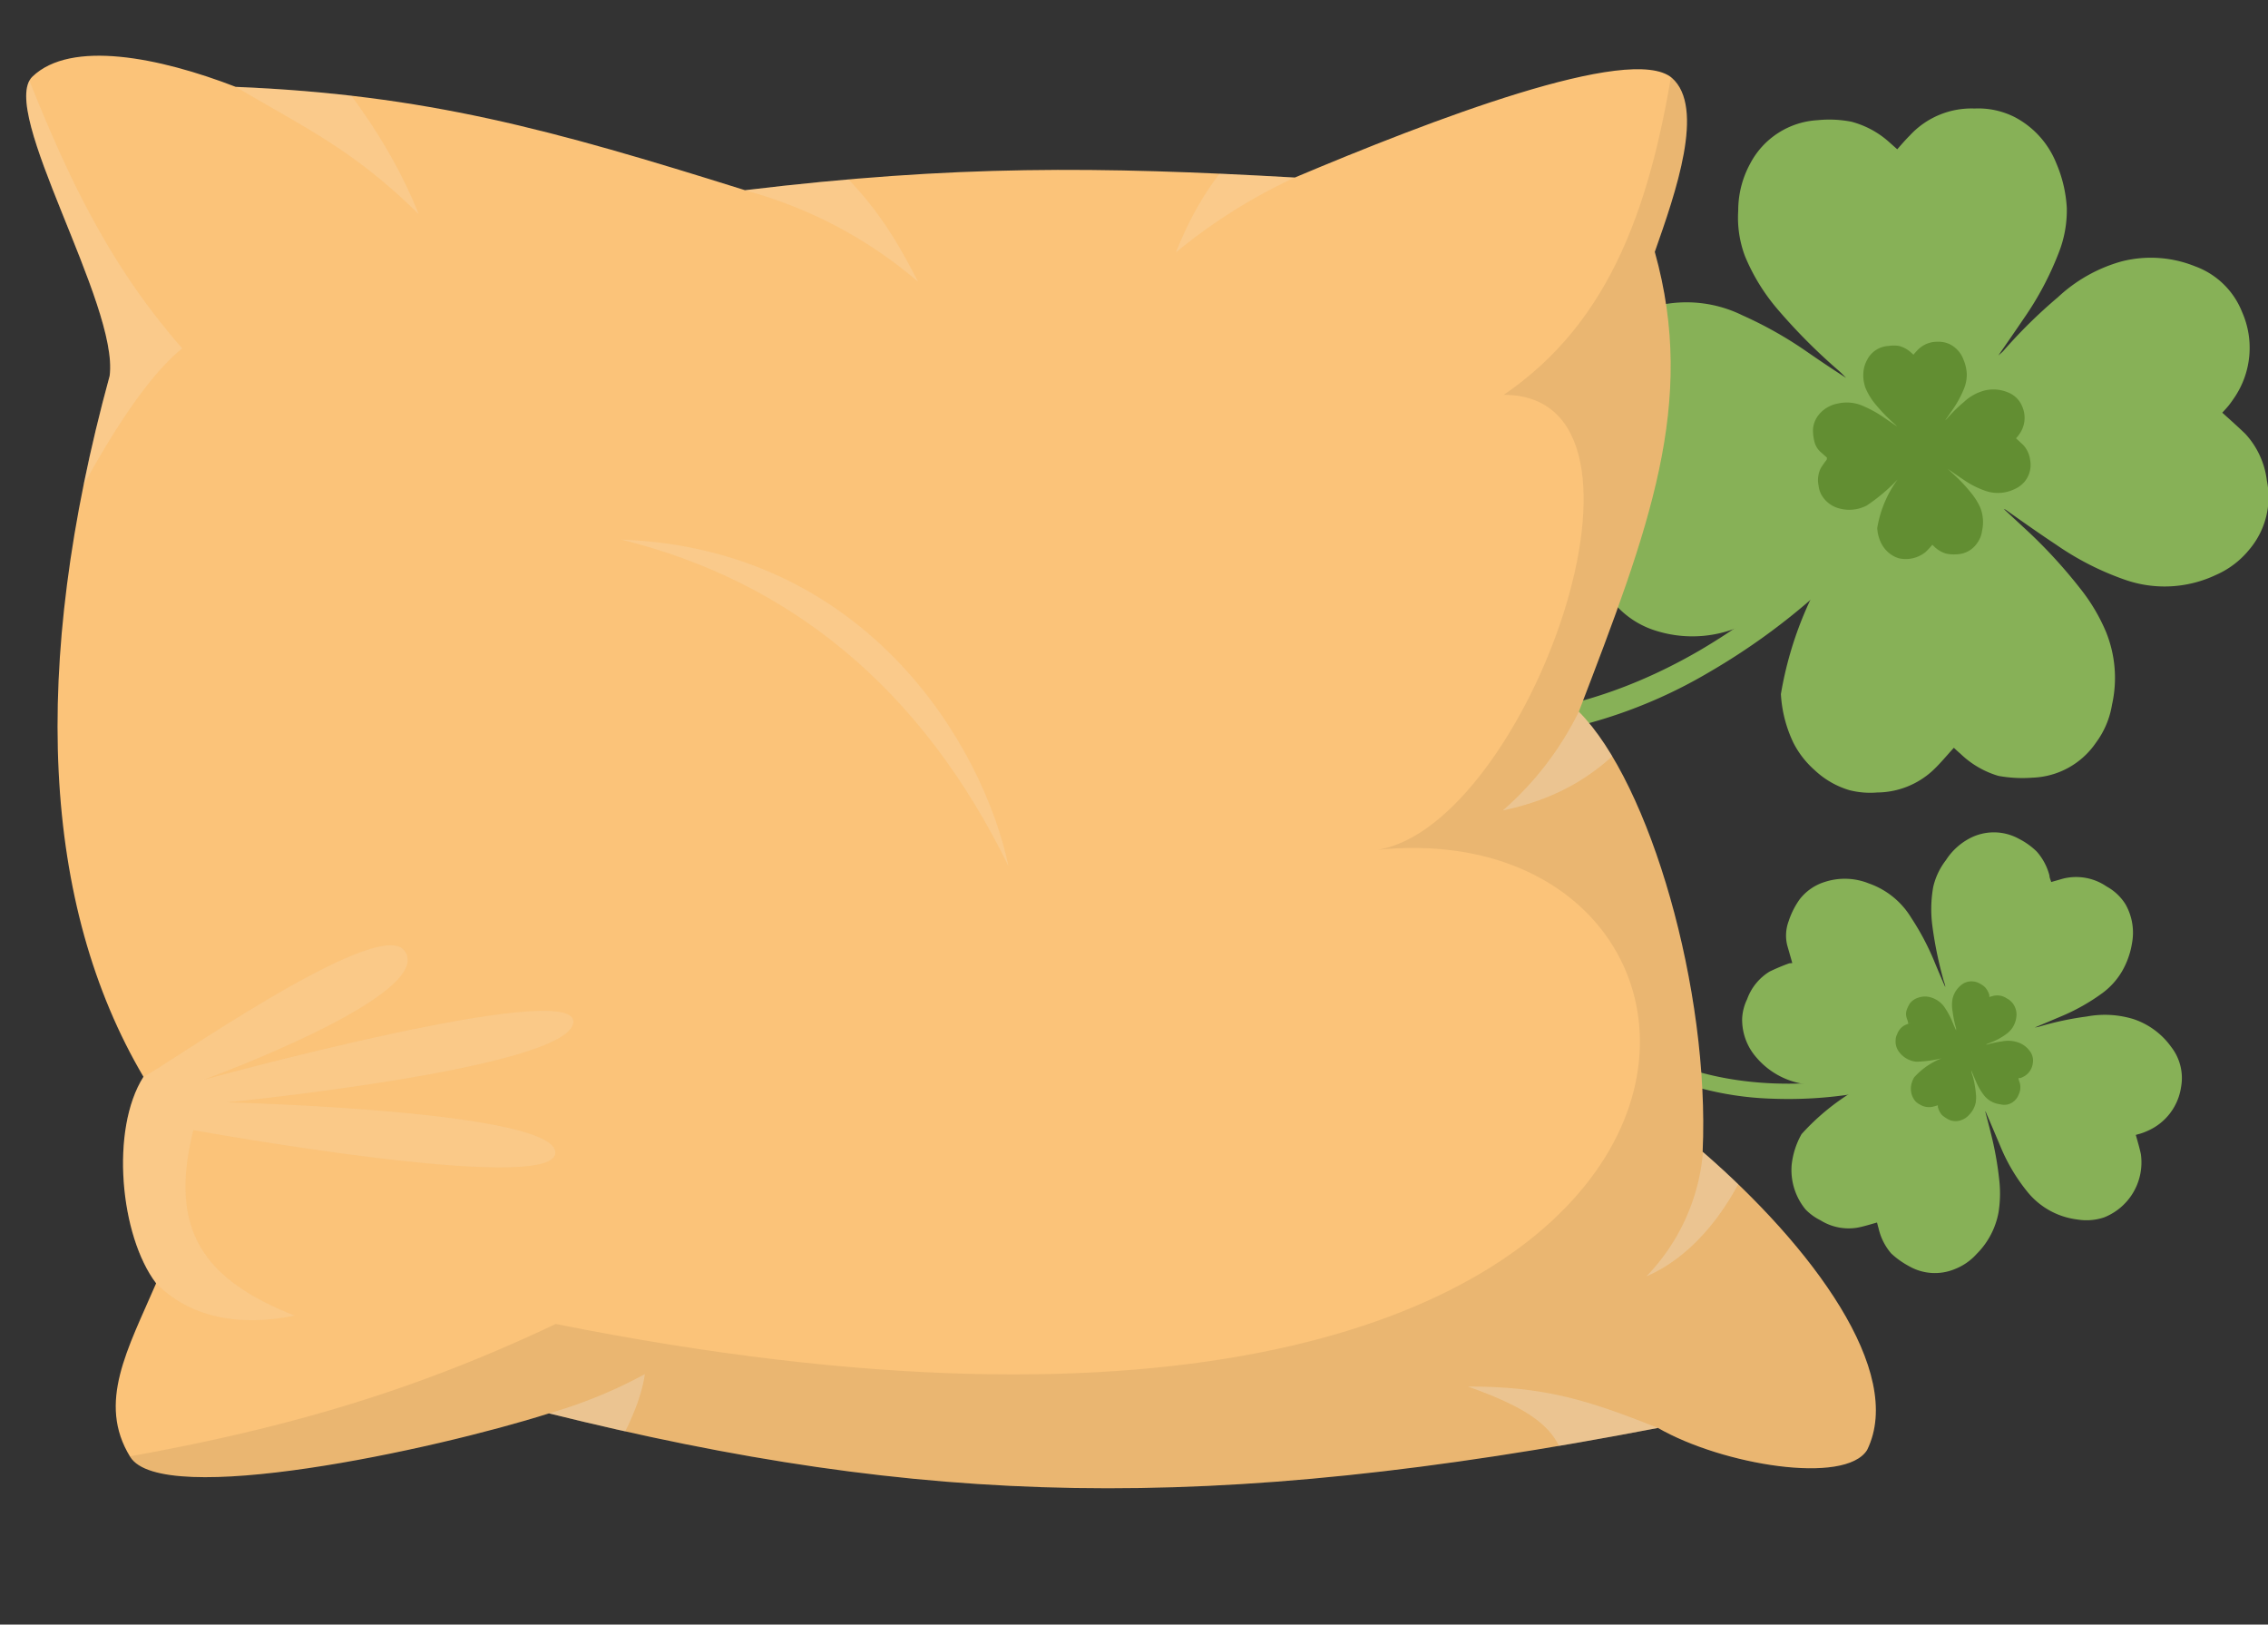 <svg xmlns="http://www.w3.org/2000/svg" xmlns:xlink="http://www.w3.org/1999/xlink" viewBox="0 0 179.12 128.29"><rect x="0" y="0" width="179.12" height="128.29" fill="#333333" stroke="none"/><defs><style>.cls-1{fill:#fbc379;}.cls-2{fill:none;}.cls-3{fill:#5fa148;}.cls-4{fill:#87b157;}.cls-5{fill:#628e32;}.cls-6{clip-path:url(#clip-path);}.cls-7{opacity:0.07;}.cls-8{clip-path:url(#clip-path-2);}.cls-10,.cls-11,.cls-9{fill:#f2f2f2;}.cls-9{opacity:0.13;}.cls-10{opacity:0.15;}.cls-11{opacity:0.25;}</style><clipPath id="clip-path" transform="translate(2.07 4.4)"><path class="cls-1" d="M132.4,86.55c.58-12.76-4.15-29.09-9.78-34.75,5.56-14.5,9.34-24.37,6-36.31,1.65-4.68,4-11.41,1.35-13.74C126.74-1,110.83,5.13,100.19,9.62c-15.5-.88-26.82-1-43.42,1C41.44,5.81,31.56,3.08,16.55,2.46,10.49.12,3.53-1.27.49,1.65c-2.73,2.63,6.85,18,6.1,23.63C.28,48.35,1.27,67.08,9.26,80.63c-2.64,4.16-1.85,12.56,1,16.31-2.23,5.18-4.68,9.43-2.05,13.7,2.5,4.07,23.91-.52,33.08-3.43,29.52,7.33,52,8,87.58,1.15,5.09,2.93,14.79,4.52,16.52,1.74C148.42,103.92,141,94,132.4,86.55Z"/></clipPath><clipPath id="clip-path-2" transform="translate(2.07 4.4)"><path class="cls-2" d="M132.4,86.55c.58-12.76-4.15-29.09-9.78-34.75,5.56-14.5,9.34-24.37,6-36.31,1.65-4.68,4-11.41,1.35-13.74C126.74-1,110.83,5.13,100.19,9.62c-15.5-.88-26.82-1-43.42,1C41.44,5.81,31.56,3.08,16.55,2.46,10.49.12,3.53-1.27.49,1.65c-2.73,2.63,6.85,18,6.1,23.63C.28,48.35,1.27,67.08,9.26,80.63c-2.64,4.16-1.85,12.56,1,16.31-2.23,5.18-4.68,9.43-2.05,13.7,2.5,4.07,23.91-.52,33.08-3.43,29.52,7.33,52,8,87.58,1.15,5.09,2.93,14.79,4.52,16.52,1.74C148.42,103.92,141,94,132.4,86.55Z"/></clipPath></defs><g id="Layer_2" data-name="Layer 2"><g id="Layer_5" data-name="Layer 5"><path class="cls-3" d="M152.72,79.25l-.05,0Z" transform="translate(2.07 4.4)"/><path class="cls-3" d="M151.56,79.42l0,0Z" transform="translate(2.07 4.4)"/><path class="cls-3" d="M151.06,79l-.07.11Z" transform="translate(2.07 4.4)"/><path class="cls-3" d="M153.12,80.32l0,0Z" transform="translate(2.07 4.4)"/><path class="cls-3" d="M151.11,80.63l0,0Z" transform="translate(2.07 4.4)"/><path class="cls-3" d="M150.74,81.13l.1.07Z" transform="translate(2.07 4.4)"/><path class="cls-4" d="M117.76,68l.08.15c4.4,8.24,11.16,12.63,20.1,13a32.32,32.32,0,0,0,12.2-1.88l.16-.06.44,1.09-.16.06a33.15,33.15,0,0,1-12.69,2,24.75,24.75,0,0,1-11.11-3c-4.22-2.37-7.09-5.2-10-10.61l-.08-.14Z" transform="translate(2.07 4.4)"/><path class="cls-4" d="M139.48,71.65l-.4-1.4a3.24,3.24,0,0,1,.11-1.9,6.39,6.39,0,0,1,.87-1.73,4,4,0,0,1,2-1.38,5.08,5.08,0,0,1,3.46.12,6.36,6.36,0,0,1,3.35,2.71,20.42,20.42,0,0,1,1.79,3.36c.29.71.59,1.41.9,2.11,0-.16-.07-.32-.12-.48a30.8,30.8,0,0,1-.89-4.29,10,10,0,0,1,.06-3.13,5.45,5.45,0,0,1,1-2.11,5,5,0,0,1,1.79-1.68,4.1,4.1,0,0,1,4,0,5.64,5.64,0,0,1,1.39,1,4.56,4.56,0,0,1,1,1.89c0,.17.09.34.14.51l.91-.26a4.25,4.25,0,0,1,3.46.61A4.06,4.06,0,0,1,165.79,67a4.53,4.53,0,0,1,.52,3.08,6.5,6.5,0,0,1-.77,2.19A5.75,5.75,0,0,1,164,74a15.92,15.92,0,0,1-3.29,1.86l-2.08.88a3.56,3.56,0,0,0,.35-.07,24.19,24.19,0,0,1,3.76-.8,7.73,7.73,0,0,1,3.67.2,6,6,0,0,1,3,2.21,4,4,0,0,1,.77,3.19,4.48,4.48,0,0,1-2.64,3.43,4.78,4.78,0,0,1-.48.19l-.45.13c.14.51.29,1,.4,1.52a4.67,4.67,0,0,1-2.92,5,4.41,4.41,0,0,1-2.1.16,6,6,0,0,1-4-2.26,14.25,14.25,0,0,1-2-3.34c-.42-1-.81-1.92-1.22-2.87l-.06-.09c.16.6.31,1.17.45,1.74a26.41,26.41,0,0,1,.67,3.74,9.58,9.58,0,0,1-.06,2.51,6.23,6.23,0,0,1-1.73,3.29,4.52,4.52,0,0,1-1.71,1.19,4.1,4.1,0,0,1-3.64-.23,6.65,6.65,0,0,1-1.4-1,4.6,4.6,0,0,1-1-2c-.05-.16-.08-.31-.12-.44-.51.14-1,.3-1.52.4a4.2,4.2,0,0,1-2.95-.58,4.28,4.28,0,0,1-1.17-.85,4.9,4.9,0,0,1-1.1-3.52,6.31,6.31,0,0,1,.78-2.43,18.27,18.27,0,0,1,6.92-4.78,29,29,0,0,1-6.4.86,6.15,6.15,0,0,1-4.09-2.14,4.52,4.52,0,0,1-1.12-3.06,3.89,3.89,0,0,1,.39-1.53,4.24,4.24,0,0,1,1.78-2.19,16.33,16.33,0,0,1,1.55-.65Z" transform="translate(2.07 4.4)"/><path class="cls-5" d="M148.63,76.42c0-.16-.08-.3-.12-.45a1,1,0,0,1,0-.6,2.34,2.34,0,0,1,.27-.55,1.32,1.32,0,0,1,.63-.43,1.6,1.6,0,0,1,1.1,0,2,2,0,0,1,1.06.85,6,6,0,0,1,.56,1.07c.09.22.19.44.29.66a.83.83,0,0,1,0-.15,8.87,8.87,0,0,1-.28-1.36,2.69,2.69,0,0,1,0-1,1.93,1.93,0,0,1,.86-1.2,1.3,1.3,0,0,1,1.27,0,1.74,1.74,0,0,1,.44.31,1.54,1.54,0,0,1,.33.6s0,.11,0,.16l.28-.08a1.34,1.34,0,0,1,1.1.19A1.38,1.38,0,0,1,157,75a1.45,1.45,0,0,1,.16,1,1.91,1.91,0,0,1-.25.69,1.87,1.87,0,0,1-.48.53,5.07,5.07,0,0,1-1,.59l-.66.27.11,0a8.12,8.12,0,0,1,1.19-.25,2.4,2.4,0,0,1,1.16.06,1.9,1.9,0,0,1,1,.7,1.23,1.23,0,0,1,.24,1,1.38,1.38,0,0,1-.83,1.08.94.94,0,0,1-.15.06l-.14,0c0,.17.09.32.12.48a1.29,1.29,0,0,1-.11.82,1.27,1.27,0,0,1-.81.77,1.24,1.24,0,0,1-.66,0,1.88,1.88,0,0,1-1.27-.71,4.68,4.68,0,0,1-.62-1.06c-.13-.3-.26-.6-.38-.9l0,0c0,.19.09.37.14.55a7.88,7.88,0,0,1,.21,1.18,3,3,0,0,1,0,.79,1.94,1.94,0,0,1-.54,1,1.4,1.4,0,0,1-.55.38,1.27,1.27,0,0,1-1.14-.07,2.44,2.44,0,0,1-.45-.32,1.51,1.51,0,0,1-.31-.62,1,1,0,0,1,0-.14,4.27,4.27,0,0,1-.48.13,1.38,1.38,0,0,1-.93-.18,1.47,1.47,0,0,1-.37-.27,1.56,1.56,0,0,1-.3-.57,1.69,1.69,0,0,1-.05-.55,1.9,1.9,0,0,1,.25-.76,5.72,5.72,0,0,1,2.18-1.51,9.31,9.31,0,0,1-2,.27,1.91,1.91,0,0,1-1.29-.68,1.36,1.36,0,0,1-.35-1,1.07,1.07,0,0,1,.12-.49,1.32,1.32,0,0,1,.56-.69,4.19,4.19,0,0,1,.49-.2Z" transform="translate(2.07 4.4)"/><path class="cls-3" d="M150,32.05h0Z" transform="translate(2.07 4.4)"/><path class="cls-3" d="M148.61,33.24v0Z" transform="translate(2.07 4.4)"/><path class="cls-3" d="M147.65,33.16a1.48,1.48,0,0,1,0,.21C147.64,33.3,147.65,33.23,147.65,33.16Z" transform="translate(2.07 4.4)"/><path class="cls-3" d="M151.44,33.12v0Z" transform="translate(2.07 4.4)"/><path class="cls-3" d="M149.05,35.23h0Z" transform="translate(2.07 4.4)"/><path class="cls-3" d="M149,36.19h0Z" transform="translate(2.07 4.4)"/><path class="cls-4" d="M94.33,46.62l.23.13C107.32,53.94,120,54,132.1,47a51,51,0,0,0,14.54-12.77l.16-.21,1.49,1.07-.15.21A52.11,52.11,0,0,1,133,48.63,38.81,38.81,0,0,1,115.77,54c-7.57.43-13.74-.89-22.11-5.61l-.23-.12Z" transform="translate(2.07 4.4)"/><path class="cls-4" d="M126.12,33.16c-.59-.53-1.16-1-1.71-1.52A4.9,4.9,0,0,1,123,29a9.87,9.87,0,0,1-.32-3,6.41,6.41,0,0,1,1.47-3.5,8,8,0,0,1,4.68-2.76,10,10,0,0,1,6.71.76,31.22,31.22,0,0,1,5.19,2.94c1,.69,2,1.36,3,2-.18-.18-.36-.37-.55-.54A45.53,45.53,0,0,1,138.3,20a15.61,15.61,0,0,1-2.56-4.18,8.65,8.65,0,0,1-.53-3.6,7.7,7.7,0,0,1,.95-3.71,6.42,6.42,0,0,1,5.32-3.42,9.12,9.12,0,0,1,2.66.12,7.2,7.2,0,0,1,3,1.62l.63.56c.32-.37.64-.74,1-1.1a6.62,6.62,0,0,1,5.1-2.12,6.37,6.37,0,0,1,3.18.68,7.07,7.07,0,0,1,3.28,3.64,10.4,10.4,0,0,1,.83,3.54,9.1,9.1,0,0,1-.63,3.51,24.51,24.51,0,0,1-2.78,5.23c-.64.95-1.3,1.89-2,2.91.18-.17.31-.26.41-.38a40,40,0,0,1,4.3-4.23,12.15,12.15,0,0,1,5-2.82,9.33,9.33,0,0,1,5.83.38A6.31,6.31,0,0,1,175,20.23a7,7,0,0,1-.6,6.76c-.15.22-.3.44-.47.65s-.35.39-.49.55c.62.56,1.23,1.1,1.82,1.67a6.6,6.6,0,0,1,1.7,3.69A6.41,6.41,0,0,1,175.57,39a7,7,0,0,1-2.63,2,9.48,9.48,0,0,1-7.19.38,22.52,22.52,0,0,1-5.42-2.76c-1.36-.9-2.69-1.84-4-2.77l-.15-.06,2.06,1.91a40,40,0,0,1,4,4.4,14.57,14.57,0,0,1,2,3.36,9.65,9.65,0,0,1,.49,5.79,6.88,6.88,0,0,1-1.27,3,6.33,6.33,0,0,1-5,2.76,10.6,10.6,0,0,1-2.7-.14,7.28,7.28,0,0,1-3-1.75c-.19-.16-.37-.33-.52-.47-.56.61-1.08,1.25-1.68,1.81a6.55,6.55,0,0,1-4.38,1.72A6.65,6.65,0,0,1,144,58a6.84,6.84,0,0,1-2.76-1.59,7.3,7.3,0,0,1-1.66-2.13,10.2,10.2,0,0,1-1-3.87,28.76,28.76,0,0,1,5.11-12.15,44.7,44.7,0,0,1-7.72,6.53,9.58,9.58,0,0,1-7.22.63,7.05,7.05,0,0,1-4-3.1A5.93,5.93,0,0,1,123.9,40a6.67,6.67,0,0,1,.5-4.38,22.76,22.76,0,0,1,1.51-2.17C126,33.32,126.06,33.24,126.12,33.16Z" transform="translate(2.07 4.4)"/><path class="cls-5" d="M142.22,31.74l-.54-.48a1.6,1.6,0,0,1-.46-.82,3.45,3.45,0,0,1-.1-1,2.07,2.07,0,0,1,.46-1.1,2.51,2.51,0,0,1,1.48-.87,3.17,3.17,0,0,1,2.12.24,9.12,9.12,0,0,1,1.64.93l.94.64c-.06-.06-.11-.12-.17-.17a14,14,0,0,1-1.52-1.56,5.09,5.09,0,0,1-.81-1.32,2.91,2.91,0,0,1-.17-1.13A2.42,2.42,0,0,1,145.4,24a2,2,0,0,1,1.67-1.08,2.69,2.69,0,0,1,.85,0,2.24,2.24,0,0,1,.93.51l.2.18c.1-.12.2-.24.31-.35a2.12,2.12,0,0,1,1.61-.67,2,2,0,0,1,1,.22A2.21,2.21,0,0,1,153,24a3.27,3.27,0,0,1,.26,1.12,2.93,2.93,0,0,1-.19,1.1,8.5,8.5,0,0,1-.88,1.66l-.64.92.13-.12a11.47,11.47,0,0,1,1.36-1.34,3.77,3.77,0,0,1,1.58-.89,2.94,2.94,0,0,1,1.85.12,2,2,0,0,1,1.17,1.13,2.22,2.22,0,0,1-.19,2.13l-.15.21-.15.17.57.53a2.12,2.12,0,0,1,.54,1.16,2.08,2.08,0,0,1-.42,1.72,2.25,2.25,0,0,1-.84.62,3,3,0,0,1-2.27.12,7.07,7.07,0,0,1-1.71-.87c-.43-.28-.85-.58-1.27-.87l0,0,.65.6a12.84,12.84,0,0,1,1.27,1.39,5,5,0,0,1,.65,1.06,3.1,3.1,0,0,1,.15,1.83,2.1,2.1,0,0,1-.4,1,2,2,0,0,1-1.58.87,3,3,0,0,1-.85-.05,2.19,2.19,0,0,1-.94-.55l-.16-.15a7.28,7.28,0,0,1-.53.57,2.5,2.5,0,0,1-2.1.5,2.21,2.21,0,0,1-.88-.5,2.32,2.32,0,0,1-.52-.68,3,3,0,0,1-.32-1.22,9,9,0,0,1,1.61-3.83,14.21,14.21,0,0,1-2.44,2.06,3,3,0,0,1-2.27.2,2.25,2.25,0,0,1-1.28-1,1.85,1.85,0,0,1-.25-.75,2.11,2.11,0,0,1,.16-1.38,6.54,6.54,0,0,1,.48-.69Z" transform="translate(2.07 4.4)"/><path class="cls-1" d="M132.4,86.55c.58-12.76-4.15-29.09-9.78-34.75,5.56-14.5,9.34-24.37,6-36.31,1.65-4.68,4-11.41,1.35-13.74C126.74-1,110.83,5.13,100.19,9.62c-15.5-.88-26.82-1-43.42,1C41.44,5.81,31.56,3.08,16.55,2.46,10.49.12,3.53-1.27.49,1.65c-2.73,2.63,6.85,18,6.1,23.63C.28,48.35,1.27,67.08,9.26,80.63c-2.64,4.16-1.85,12.56,1,16.31-2.23,5.18-4.68,9.43-2.05,13.7,2.5,4.07,23.91-.52,33.08-3.43,29.52,7.33,52,8,87.58,1.15,5.09,2.93,14.79,4.52,16.52,1.74C148.42,103.92,141,94,132.4,86.55Z" transform="translate(2.07 4.4)"/><g class="cls-6"><path class="cls-7" d="M130.28-.76c-1.82,12.47-5.11,21.75-13.59,27.54,14.1,0,1.81,34-9.93,35.92,34.41-3.43,34.07,57.26-64.94,37.45-12.46,5.91-24,9.07-40,11.51l21.84,8.81c48.22.1,84.46,8.17,135.84-.84C155.92,52,148.46,6.64,130.28-.76Z" transform="translate(2.07 4.4)"/></g><g class="cls-8"><path class="cls-9" d="M15.83,82.65S42.73,80,43.21,76.36,14,80.87,14,80.87s18.69-6.8,15.83-10.25C27.6,68,10.64,80.05,9.26,80.63c-11.77,5,1,16.31,1,16.31,2.61,2.65,6.5,3.47,10.94,2.55-7.14-2.82-10-6.69-8-14.65,0,0,28.42,5.17,28.59,1.81S15.83,82.65,15.83,82.65Z" transform="translate(2.07 4.4)"/><path class="cls-10" d="M12.32,23.11C5.85,15.73,2.24,7.6-2.07-4.15L.26,42.6C4.07,34.07,8.58,26.12,12.32,23.11Z" transform="translate(2.07 4.4)"/><path class="cls-10" d="M19.47-4.4,16.55,2.46C22.05,5.72,25.8,7.39,31,12.51,28.61,6.56,25,1.87,19.47-4.4Z" transform="translate(2.07 4.4)"/><path class="cls-10" d="M60.69,5.85l-3.92,4.78a35,35,0,0,1,13.66,7.21C68.12,13.35,66.21,10.42,60.69,5.85Z" transform="translate(2.07 4.4)"/><path class="cls-10" d="M90.79,15.54a43.34,43.34,0,0,1,9.4-5.92L97.63,5.41C94,9.24,92.44,11.51,90.79,15.54Z" transform="translate(2.07 4.4)"/><path class="cls-11" d="M44.13,113.8c2.55-3.58,4.33-6.93,4.73-9.69a37.55,37.55,0,0,1-7.58,3.1Z" transform="translate(2.07 4.4)"/><path class="cls-11" d="M136.43,81.29c-.45,0-4,5.26-4,5.26a16.08,16.08,0,0,1-4.47,9.84C136.07,92.89,139,79.88,136.43,81.29Z" transform="translate(2.07 4.4)"/><path class="cls-11" d="M113.86,105.09c5.94,2.11,8,4,7.64,7.9l7.36-4.63C123.25,106.11,119.79,105.08,113.86,105.09Z" transform="translate(2.07 4.4)"/><path class="cls-11" d="M128.88,51.17l-6.26.63a25,25,0,0,1-6,7.8C122.1,58.44,125.59,55.78,128.88,51.17Z" transform="translate(2.07 4.4)"/><path class="cls-10" d="M47,38.21C60.29,41.49,70.7,49.93,77.58,64,75.53,54.34,66.3,38.92,47,38.21Z" transform="translate(2.07 4.4)"/></g></g></g></svg>